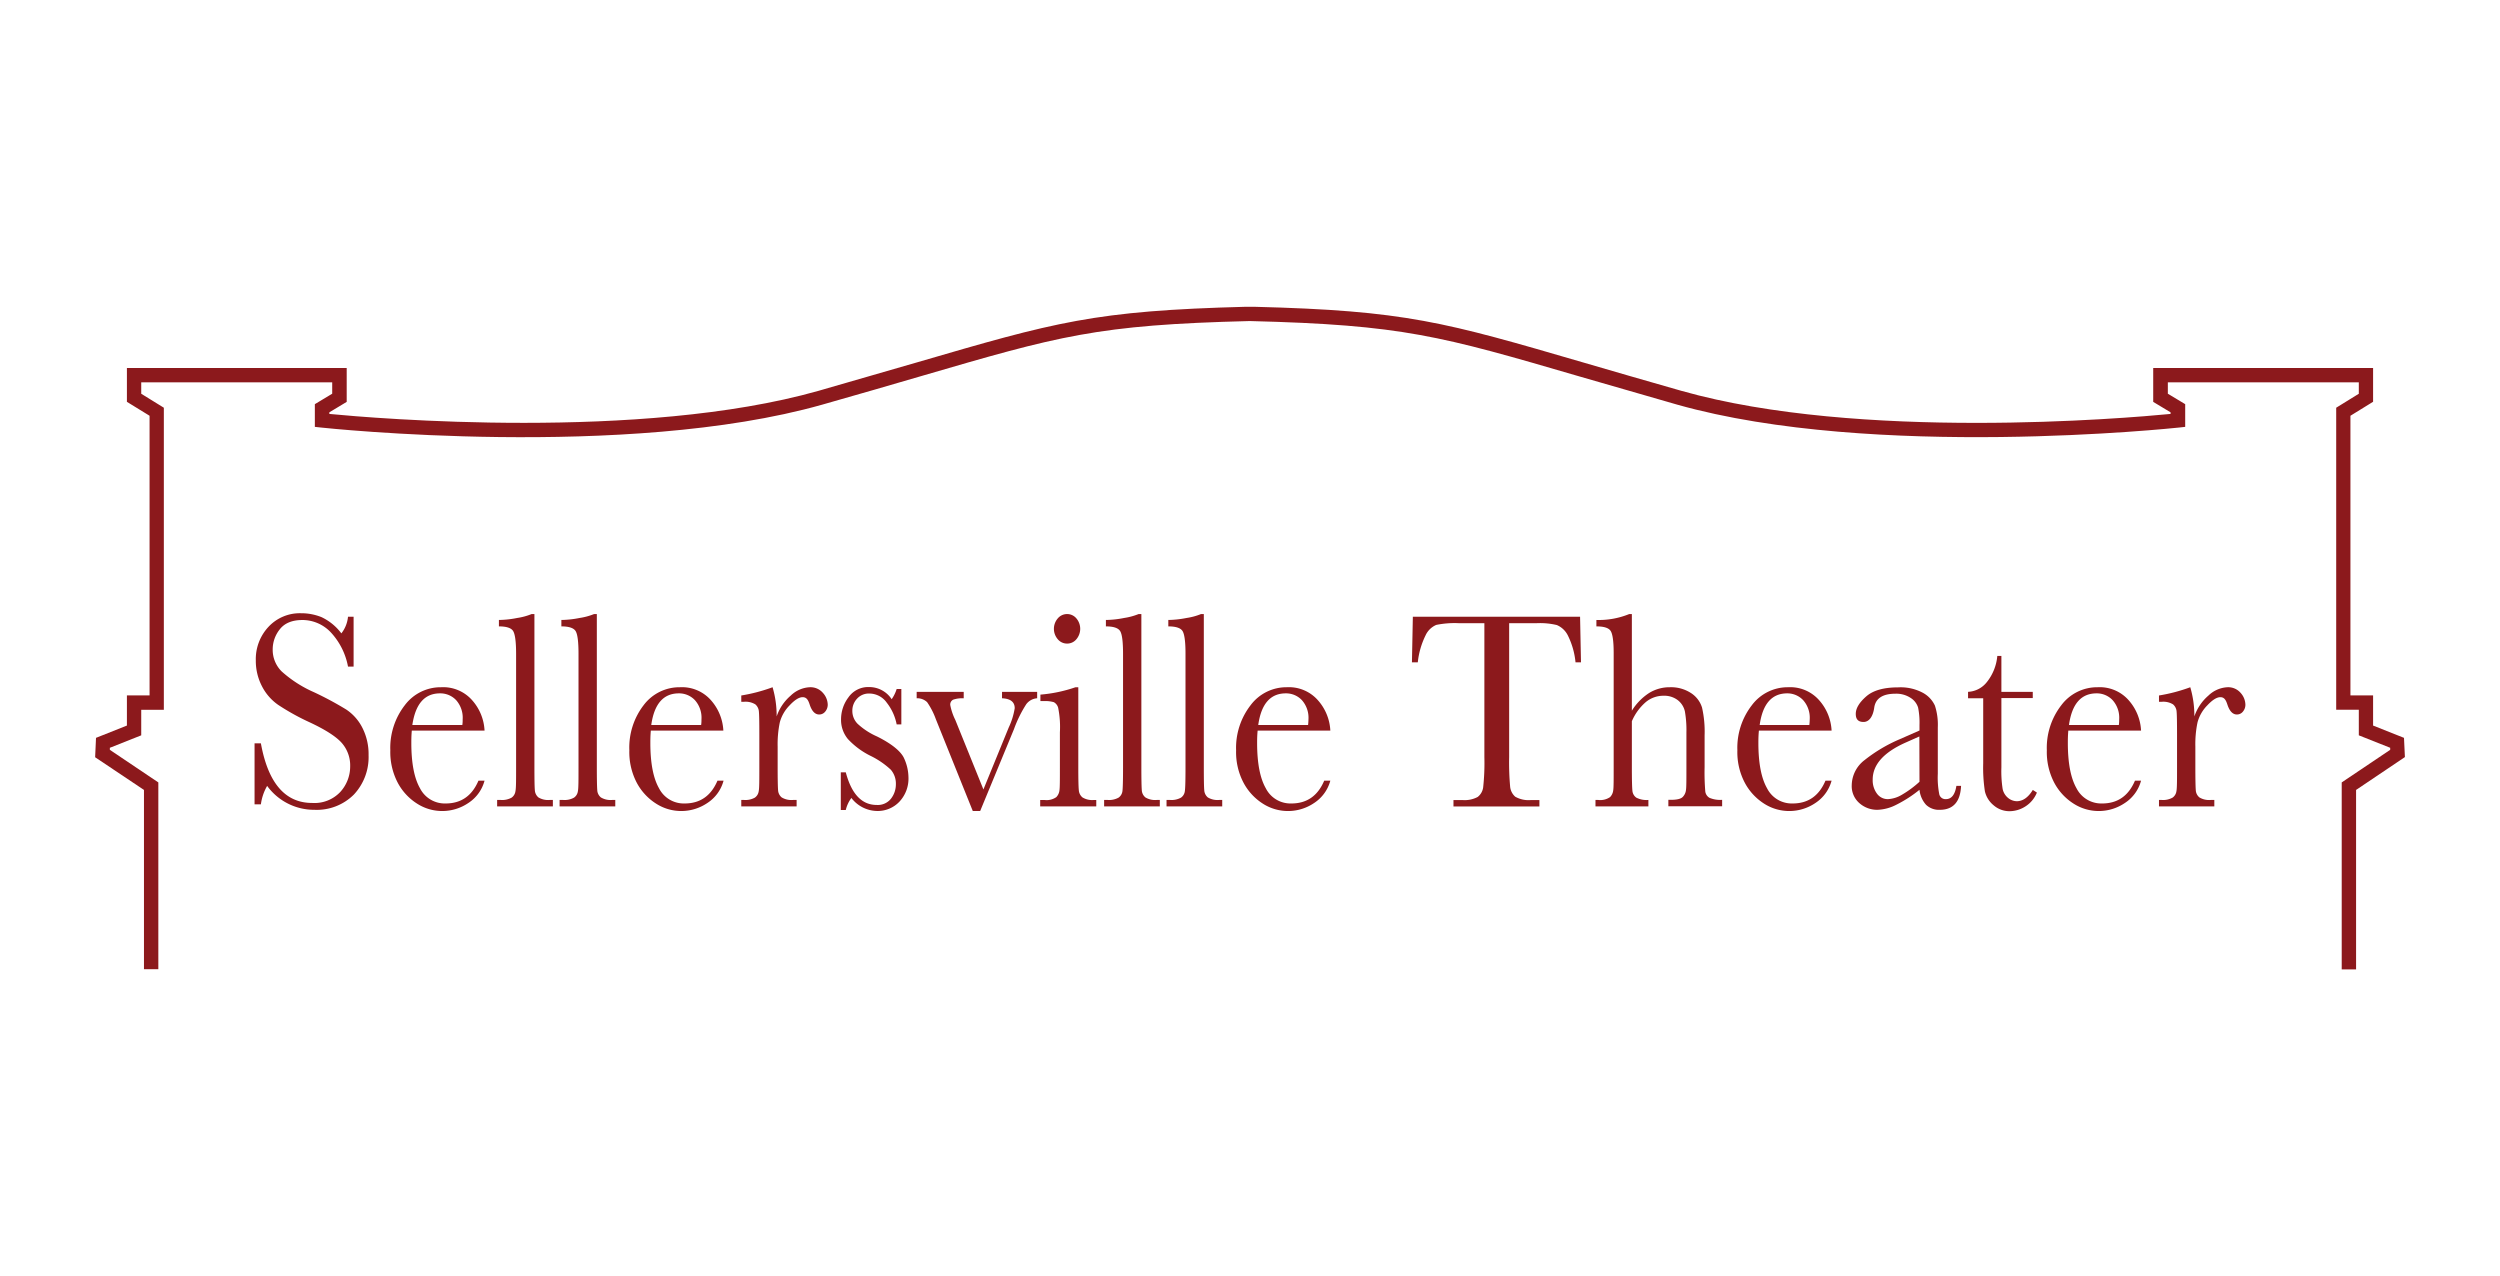 <svg id="Layer_1" data-name="Layer 1" xmlns="http://www.w3.org/2000/svg" viewBox="0 0 576 294"><defs><style>.cls-1{fill:#8c191c;}</style></defs><path class="cls-1" d="M79.78,163.48a75.44,75.44,0,0,0-7.45-4,27.85,27.85,0,0,1-7.42-4.77,7,7,0,0,1-2.08-5.12,7.37,7.37,0,0,1,1.66-4.63c1.1-1.4,2.84-2.11,5.2-2.11a9,9,0,0,1,6.55,2.87,15.81,15.81,0,0,1,3.94,7.86h1.29V142.09H80.18a7.28,7.28,0,0,1-1.53,3.84,12.22,12.22,0,0,0-4.57-3.74,12.49,12.49,0,0,0-4.74-.9,9.85,9.85,0,0,0-7.46,3.11,10.88,10.88,0,0,0-2.94,7.78A12.63,12.63,0,0,0,60.3,158a11.71,11.71,0,0,0,3.79,4.4,53.75,53.75,0,0,0,7.21,4q5.37,2.5,7.38,4.7a7.88,7.88,0,0,1,2,5.51,8.71,8.71,0,0,1-2.3,5.88A8.16,8.16,0,0,1,71.92,185q-9.32,0-11.81-13.73H58.65v14.05h1.46a11.51,11.51,0,0,1,1.44-4.25,13.38,13.38,0,0,0,10.89,5.51,12.08,12.08,0,0,0,9.09-3.51A12.61,12.61,0,0,0,84.92,174a13.37,13.37,0,0,0-1.4-6.26A11,11,0,0,0,79.78,163.48Z"/><path class="cls-1" d="M111.64,168.33a11.31,11.31,0,0,0-2.72-6.84,8.9,8.9,0,0,0-7.3-3.15,10.32,10.32,0,0,0-8.35,4.14,16,16,0,0,0-3.34,10.39,15.22,15.22,0,0,0,1.73,7.51,12.83,12.83,0,0,0,4.44,4.78,10.71,10.71,0,0,0,11.82-.16,8.82,8.82,0,0,0,3.72-5.14h-1.4q-2.23,5.26-7.56,5.26a6.4,6.4,0,0,1-5.91-3.5q-2-3.5-2-10.46c0-.62,0-1.57.11-2.83Zm-10.25-8.58a5,5,0,0,1,3.71,1.57,6.1,6.1,0,0,1,1.5,4.4c0,.38,0,.82-.08,1.32H95C95.72,162.18,97.83,159.75,101.39,159.75Z"/><path class="cls-1" d="M124.06,183.73a2.33,2.33,0,0,1-.83-1.67c-.07-.74-.1-2.51-.1-5.32V141.48h-.65a14.31,14.31,0,0,1-3.32.9,22.59,22.59,0,0,1-4.21.46v1.48c1.74,0,2.84.36,3.28,1.08s.68,2.46.68,5.23v26.11c0,3,0,4.9-.15,5.54a2.15,2.15,0,0,1-.89,1.5,4.5,4.5,0,0,1-2.51.53h-.82v1.48h12.84v-1.48h-.71A4.33,4.33,0,0,1,124.06,183.73Z"/><path class="cls-1" d="M138.45,183.73a2.3,2.3,0,0,1-.84-1.67c-.06-.74-.1-2.51-.1-5.32V141.48h-.64a14.59,14.59,0,0,1-3.33.9,22.58,22.58,0,0,1-4.2.46v1.48c1.74,0,2.83.36,3.28,1.08s.67,2.46.67,5.23v26.11c0,3,0,4.9-.14,5.54a2.16,2.16,0,0,1-.9,1.5,4.46,4.46,0,0,1-2.5.53h-.82v1.48h12.83v-1.48h-.7A4.33,4.33,0,0,1,138.45,183.73Z"/><path class="cls-1" d="M166.66,168.33a11.37,11.37,0,0,0-2.72-6.84,8.9,8.9,0,0,0-7.3-3.15,10.32,10.32,0,0,0-8.35,4.14A16,16,0,0,0,145,172.87a15.22,15.22,0,0,0,1.73,7.51,12.83,12.83,0,0,0,4.44,4.78,10.71,10.71,0,0,0,11.82-.16,8.82,8.82,0,0,0,3.72-5.14h-1.4q-2.23,5.26-7.56,5.26a6.4,6.4,0,0,1-5.91-3.5q-2-3.5-2-10.46c0-.62,0-1.57.11-2.83Zm-10.25-8.58a5,5,0,0,1,3.7,1.57,6.06,6.06,0,0,1,1.51,4.4c0,.38,0,.82-.08,1.32H150.05Q151.07,159.75,156.41,159.75Z"/><path class="cls-1" d="M186.56,158.34a6.77,6.77,0,0,0-4.38,1.93,10.91,10.91,0,0,0-3.24,4.8,23.25,23.25,0,0,0-.94-6.73,38.37,38.37,0,0,1-7.21,1.9v1.45h.62a4.32,4.32,0,0,1,2.61.59,2.39,2.39,0,0,1,.83,1.68c.07.72.1,2.5.1,5.33v7.45c0,3,0,4.9-.14,5.54a2.16,2.16,0,0,1-.9,1.5,4.46,4.46,0,0,1-2.5.53h-.62v1.48h12.75v-1.48h-.82a4.33,4.33,0,0,1-2.61-.58,2.3,2.3,0,0,1-.84-1.67c-.06-.74-.1-2.51-.1-5.32V172a24.54,24.54,0,0,1,.5-5.57,8.8,8.8,0,0,1,2.26-3.92c1.17-1.25,2.17-1.88,3-1.88s1.23.53,1.59,1.61c.5,1.59,1.25,2.38,2.22,2.38a1.75,1.75,0,0,0,1.39-.67,2.44,2.44,0,0,0,.58-1.62,4.19,4.19,0,0,0-1.12-2.7A3.77,3.77,0,0,0,186.56,158.34Z"/><path class="cls-1" d="M202.06,169.68a16.12,16.12,0,0,1-4.48-2.93,4.2,4.2,0,0,1-1.2-3,4,4,0,0,1,1.08-2.77,3.66,3.66,0,0,1,2.85-1.19,4.94,4.94,0,0,1,4,2.11,11.65,11.65,0,0,1,2.28,5h1.08v-8.15h-1.08a8.51,8.51,0,0,1-1.15,2.35,6.17,6.17,0,0,0-5.18-2.8,5.54,5.54,0,0,0-4.78,2.37,8.39,8.39,0,0,0-1.7,5,6.9,6.9,0,0,0,1.58,4.61,18,18,0,0,0,5.22,3.87,19,19,0,0,1,4.66,3.19,4.91,4.91,0,0,1,1.17,3.38,5.36,5.36,0,0,1-1.1,3.26,3.86,3.86,0,0,1-3.32,1.48q-5.13,0-7.12-7.51h-1.15v8.67h1.15a7.45,7.45,0,0,1,1.29-2.77,7.6,7.6,0,0,0,5.88,3,6.88,6.88,0,0,0,5.2-2.16,7.77,7.77,0,0,0,2.07-5.61,10.86,10.86,0,0,0-1.11-4.58C207.41,173,205.38,171.33,202.06,169.68Z"/><path class="cls-1" d="M230.86,160.88c1.95.09,2.93.85,2.93,2.29a16.36,16.36,0,0,1-1.38,4.45l-5.83,14.27-6.47-16a13.25,13.25,0,0,1-1.17-3.45,1.25,1.25,0,0,1,.66-1.23,6.35,6.35,0,0,1,2.44-.32V159.4H211.2v1.48a3.29,3.29,0,0,1,2.41.9,17.06,17.06,0,0,1,2,3.9l8.52,21.18h1.7l7.8-18.89a28.41,28.41,0,0,1,2.82-5.72,3.41,3.41,0,0,1,2.51-1.37V159.4h-8.09Z"/><path class="cls-1" d="M249.41,183.73a2.35,2.35,0,0,1-.85-1.67c-.08-.74-.12-2.51-.12-5.32v-18.4h-.64a32.91,32.91,0,0,1-8.09,1.7v1.49h.79a7.2,7.2,0,0,1,2.3.25,2.08,2.08,0,0,1,1,1.29,22.31,22.31,0,0,1,.4,5.68v8c0,2.94,0,4.72-.1,5.33a2.67,2.67,0,0,1-.73,1.58,3.9,3.9,0,0,1-2.71.66h-1v1.48h12.92v-1.48H252A4.29,4.29,0,0,1,249.41,183.73Z"/><path class="cls-1" d="M248,147.28a3.71,3.71,0,0,0,0-4.8,2.76,2.76,0,0,0-2.14-1,2.79,2.79,0,0,0-2.15,1,3.68,3.68,0,0,0,0,4.8,2.76,2.76,0,0,0,2.15,1A2.73,2.73,0,0,0,248,147.28Z"/><path class="cls-1" d="M263.91,183.73a2.3,2.3,0,0,1-.84-1.67c-.06-.74-.1-2.51-.1-5.32V141.48h-.64a14.59,14.59,0,0,1-3.33.9,22.58,22.58,0,0,1-4.2.46v1.48c1.74,0,2.83.36,3.28,1.08s.67,2.46.67,5.23v26.11c0,3-.05,4.9-.14,5.54a2.16,2.16,0,0,1-.9,1.5,4.49,4.49,0,0,1-2.5.53h-.82v1.48h12.83v-1.48h-.7A4.33,4.33,0,0,1,263.91,183.73Z"/><path class="cls-1" d="M278.29,183.73a2.33,2.33,0,0,1-.83-1.67c-.07-.74-.1-2.51-.1-5.32V141.48h-.65a14.31,14.31,0,0,1-3.32.9,22.76,22.76,0,0,1-4.21.46v1.48c1.74,0,2.83.36,3.28,1.08s.68,2.46.68,5.23v26.11c0,3-.05,4.9-.15,5.54a2.15,2.15,0,0,1-.89,1.5,4.52,4.52,0,0,1-2.51.53h-.82v1.48H281.6v-1.48h-.7A4.33,4.33,0,0,1,278.29,183.73Z"/><path class="cls-1" d="M306.51,168.33a11.38,11.38,0,0,0-2.73-6.84,8.89,8.89,0,0,0-7.29-3.15,10.3,10.3,0,0,0-8.35,4.14,16,16,0,0,0-3.34,10.39,15.11,15.11,0,0,0,1.73,7.51,12.89,12.89,0,0,0,4.43,4.78,10.72,10.72,0,0,0,11.83-.16,8.91,8.91,0,0,0,3.72-5.14H305.1q-2.22,5.26-7.56,5.26a6.38,6.38,0,0,1-5.9-3.5q-2-3.5-2-10.46c0-.62,0-1.57.12-2.83Zm-10.26-8.58a5,5,0,0,1,3.71,1.57,6.1,6.1,0,0,1,1.51,4.4,11.24,11.24,0,0,1-.09,1.32H289.9Q290.92,159.75,296.25,159.75Z"/><path class="cls-1" d="M325.52,142.09l-.21,10.51h1.35a18.31,18.31,0,0,1,1.78-6.19,4.79,4.79,0,0,1,2.47-2.43,21.17,21.17,0,0,1,5.16-.4H342v30.84a52.35,52.35,0,0,1-.28,7,3.37,3.37,0,0,1-1.26,2.2,6.38,6.38,0,0,1-3.53.71h-2.05v1.48h19.8v-1.48h-1.93a6.19,6.19,0,0,1-3.64-.77,3.51,3.51,0,0,1-1.18-2.39,62.3,62.3,0,0,1-.22-6.73V143.58h6.39a16.78,16.78,0,0,1,4.59.43,5,5,0,0,1,2.52,2.35A17.74,17.74,0,0,1,363,152.6h1.26l-.21-10.51Z"/><path class="cls-1" d="M392.9,182.38a53.34,53.34,0,0,1-.16-5.64v-7.29a25,25,0,0,0-.59-6.42,6.12,6.12,0,0,0-2.53-3.34,8.41,8.41,0,0,0-4.91-1.35,8.94,8.94,0,0,0-4.79,1.35,13,13,0,0,0-3.94,4.06V141.48h-.61a18.55,18.55,0,0,1-7.56,1.36v1.48c1.74,0,2.84.35,3.29,1.06s.69,2.4.69,5.06v26.3c0,2.94,0,4.72-.1,5.33a2.67,2.67,0,0,1-.73,1.58,4,4,0,0,1-2.74.66h-.62v1.48h12.19v-1.48a5.21,5.21,0,0,1-2.78-.53,2.16,2.16,0,0,1-.9-1.56c-.08-.69-.13-2.52-.13-5.48V166.17a12.12,12.12,0,0,1,3.2-4.4,6.33,6.33,0,0,1,4.1-1.47,5.12,5.12,0,0,1,3.26,1,4.54,4.54,0,0,1,1.66,2.61,24.92,24.92,0,0,1,.35,4.87v7.93c0,2.92,0,4.69-.1,5.3a2.72,2.72,0,0,1-.73,1.59c-.42.46-1.35.68-2.77.68h-.56v1.48h12.39v-1.48a6.24,6.24,0,0,1-2.93-.47A2,2,0,0,1,392.9,182.38Z"/><path class="cls-1" d="M422,168.33a11.38,11.38,0,0,0-2.73-6.84,8.89,8.89,0,0,0-7.29-3.15,10.3,10.3,0,0,0-8.35,4.14,16,16,0,0,0-3.34,10.39,15.11,15.11,0,0,0,1.73,7.51,12.89,12.89,0,0,0,4.43,4.78,10.72,10.72,0,0,0,11.83-.16,8.91,8.91,0,0,0,3.72-5.14h-1.41q-2.22,5.26-7.56,5.26a6.38,6.38,0,0,1-5.9-3.5q-2-3.5-2-10.46c0-.62,0-1.57.12-2.83Zm-10.26-8.58a5,5,0,0,1,3.71,1.57,6.1,6.1,0,0,1,1.51,4.4,11.24,11.24,0,0,1-.09,1.32H405.43Q406.45,159.75,411.78,159.75Z"/><path class="cls-1" d="M448.35,184.12a1.46,1.46,0,0,1-1.53-1.07,19.92,19.92,0,0,1-.35-4.8V167.59a14.31,14.31,0,0,0-.66-5,6.39,6.39,0,0,0-2.71-2.93,10.84,10.84,0,0,0-5.77-1.29q-5,0-7.38,2.11c-1.59,1.41-2.38,2.72-2.38,4s.6,1.86,1.79,1.86,2.15-1.09,2.46-3.28,2-3.23,4.89-3.23a6,6,0,0,1,3.55,1,4.06,4.06,0,0,1,1.67,2.19,17.63,17.63,0,0,1,.32,4v1.29l-4.54,2a35.16,35.16,0,0,0-8.13,4.83,7.4,7.4,0,0,0-2.94,5.8,5.17,5.17,0,0,0,1.75,4.09,6.16,6.16,0,0,0,4.19,1.55,10.22,10.22,0,0,0,4.32-1.16,29.27,29.27,0,0,0,5.35-3.45,6.08,6.08,0,0,0,1.51,3.45,4.26,4.26,0,0,0,3.15,1.16q4.66,0,4.92-5.51h-1.08C450.44,183.07,449.63,184.12,448.35,184.12Zm-6.1-4a23.59,23.59,0,0,1-4.07,3,6.92,6.92,0,0,1-3.19,1,3.05,3.05,0,0,1-2.52-1.24,5.15,5.15,0,0,1-1-3.27q0-5.13,7.56-8.51l3.19-1.42Z"/><path class="cls-1" d="M464.65,184.6a3.23,3.23,0,0,1-2-.77,3.6,3.6,0,0,1-1.24-2.05,26.4,26.4,0,0,1-.29-4.95v-16h7.23V159.4h-7.23v-8.28h-.94a11.22,11.22,0,0,1-2.43,6.06,5.86,5.86,0,0,1-4.31,2.22v1.48h3.49v15a35.75,35.75,0,0,0,.39,6.44,5.85,5.85,0,0,0,2,3.21,5.55,5.55,0,0,0,3.71,1.37,6.83,6.83,0,0,0,3.59-1.08,6.74,6.74,0,0,0,2.68-3.21l-.94-.61Q466.77,184.6,464.65,184.6Z"/><path class="cls-1" d="M493.3,168.33a11.37,11.37,0,0,0-2.72-6.84,8.9,8.9,0,0,0-7.3-3.15,10.32,10.32,0,0,0-8.35,4.14,16,16,0,0,0-3.34,10.39,15.22,15.22,0,0,0,1.73,7.51,12.83,12.83,0,0,0,4.44,4.78,10.71,10.71,0,0,0,11.82-.16,8.82,8.82,0,0,0,3.72-5.14h-1.4q-2.23,5.26-7.56,5.26a6.4,6.4,0,0,1-5.91-3.5q-2-3.5-2-10.46c0-.62,0-1.57.11-2.83Zm-10.25-8.58a5,5,0,0,1,3.7,1.57,6.06,6.06,0,0,1,1.51,4.4c0,.38,0,.82-.08,1.32H476.69Q477.71,159.75,483.05,159.75Z"/><path class="cls-1" d="M513.19,158.34a6.81,6.81,0,0,0-4.38,1.93,11,11,0,0,0-3.23,4.8,23.25,23.25,0,0,0-.94-6.73,38.37,38.37,0,0,1-7.21,1.9v1.45h.62a4.32,4.32,0,0,1,2.61.59,2.39,2.39,0,0,1,.83,1.68c.07.72.1,2.5.1,5.33v7.45c0,3,0,4.9-.14,5.54a2.16,2.16,0,0,1-.9,1.5,4.46,4.46,0,0,1-2.5.53h-.62v1.48h12.75v-1.48h-.82a4.33,4.33,0,0,1-2.61-.58,2.3,2.3,0,0,1-.84-1.67c-.06-.74-.1-2.51-.1-5.32V172a24.54,24.54,0,0,1,.5-5.57,8.8,8.8,0,0,1,2.26-3.92c1.17-1.25,2.17-1.88,3-1.88s1.23.53,1.59,1.61c.5,1.59,1.25,2.38,2.22,2.38a1.75,1.75,0,0,0,1.39-.67,2.43,2.43,0,0,0,.57-1.62,4.18,4.18,0,0,0-1.11-2.7A3.78,3.78,0,0,0,513.19,158.34Z"/><path class="cls-1" d="M553.88,170l-7.12-2.83v-6.95h-5.22V95.79l5.22-3.22V84.78H496.1v7.81l4,2.41v.37c-10.28,1-71.76,6.27-112.66-5.31-8.7-2.47-16-4.61-22.5-6.5-32.16-9.38-41.05-12-76.06-12.88v0h-1.78v0c-35,.91-43.89,3.49-76.06,12.88-6.47,1.89-13.8,4-22.5,6.5-40.89,11.57-102.38,6.3-112.66,5.31V95l4-2.41V84.78H29.24v7.8l5.22,3.21v64.43H29.24v6.95L22.12,170l-.2,4.47L33.17,182v41.31h3.31V180.27l-11.17-7.51,0-.47,7.23-2.87v-5.89h5.21V93.94l-5.21-3.22V88.09h44v2.62l-4,2.41v5.23l1.48.16c.69.08,70.26,7.51,115.39-5.27,8.72-2.47,16.06-4.61,22.53-6.5,32.1-9.37,40.77-11.9,76-12.77,35.25.88,43.93,3.41,76,12.77,6.47,1.89,13.82,4,22.53,6.5C431.68,106,501.25,98.59,502,98.51l1.47-.16V93.12l-4-2.41V88.09h44v2.63l-5.21,3.22v69.59h5.21v5.89l7.23,2.87,0,.47-11.17,7.51v43.08h3.31V182l11.25-7.57Z"/></svg>
